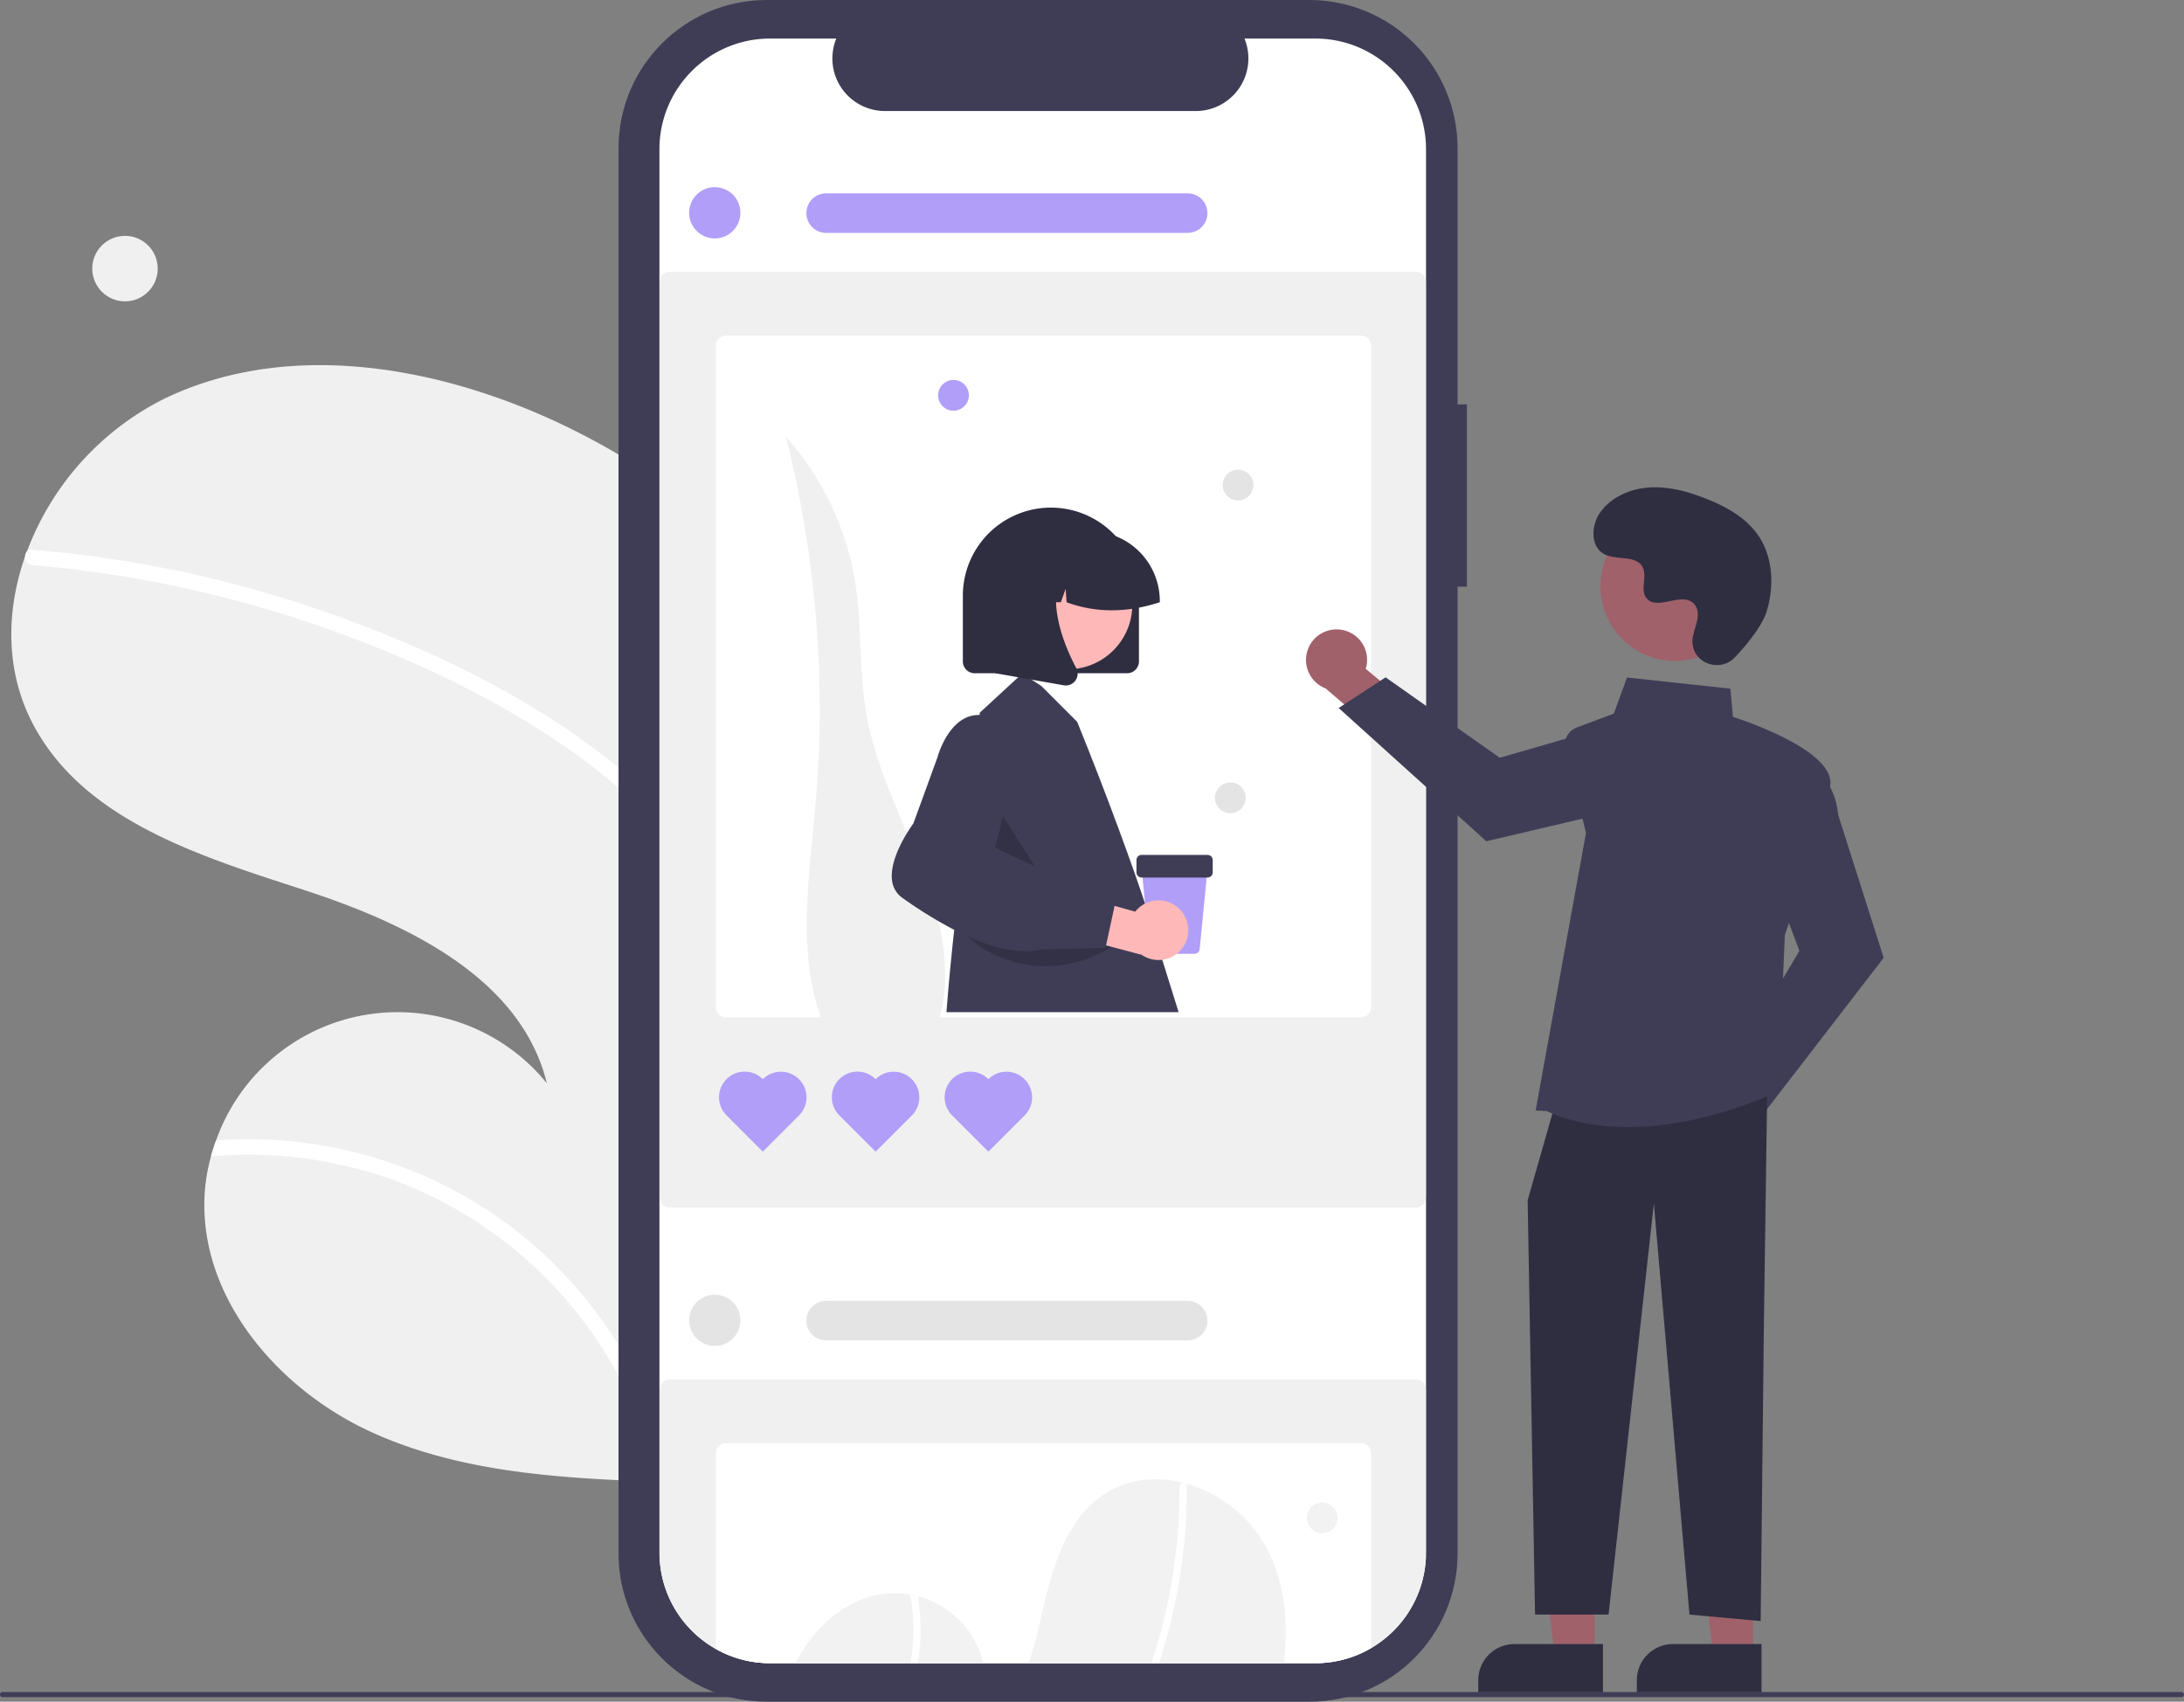 <svg xmlns="http://www.w3.org/2000/svg" xmlns:xlink="http://www.w3.org/1999/xlink" width="852" height="663.773" xmlns:v="https://vecta.io/nano"><rect width="100%" height="100%" fill="#808080" stroke="none"/><style><![CDATA[.B{fill:#3f3d56}.C{fill:#f0f0f0}.D{fill:#2f2e41}.E{fill:#a0616a}.F{fill:#b19ef8}]]></style><path d="M249.654 554.788l-.09-15.217-1.342-225.787-.05-8.449-.739-124.269a272.63 272.63 0 0 0-34.631-18.46c-46.904-20.77-102.675-29.335-148.854-7.011-24.654 12.38-43.727 33.609-53.408 59.442a47.63 47.63 0 0 0-.754 2.005c-7.702 21.968-7.645 45.826 3.63 66.425 20.184 37.019 65.322 50.692 105.412 63.755 40.069 13.064 84.507 34.339 94.498 75.292-17.134-21.06-44.301-31.232-71.052-26.603s-48.922 23.337-57.983 48.93c-.733 2.048-1.402 4.116-1.985 6.205a71.19 71.19 0 0 0-2.505 15.381c-1.956 39.705 28.478 75.28 64.588 91.943 32.653 15.045 69.298 17.913 105.404 19.359z" class="C"/><path d="M249.564 539.571l.09 15.217a164.62 164.62 0 0 0-90.663-92.384 166.32 166.32 0 0 0-76.687-11.356 91.61 91.61 0 0 1 1.985-6.205 177.21 177.21 0 0 1 30.437.458c36.094 3.676 70.048 18.869 96.841 43.332a172.66 172.66 0 0 1 37.996 50.939zm-1.392-234.236l.05 8.449a211.52 211.52 0 0 0-27.29-22.228c-30.133-20.742-64.172-36.417-98.721-48.152a458.52 458.52 0 0 0-109.447-22.953 3.28 3.28 0 0 1-2.979-3.409 2.81 2.81 0 0 1 .754-2.005 2.33 2.33 0 0 1 2.019-.608l13.778 1.323a463.34 463.34 0 0 1 111.578 26.899c34.685 13.032 68.987 29.855 98.302 52.709 4.127 3.147 8.127 6.464 11.957 9.975z" fill="#fff"/><circle cx="48.759" cy="104.771" r="12.77" class="C"/><path d="M572.263 157.737h-3.647V57.826c0-15.336-6.092-30.045-16.937-40.889S526.126 0 510.79 0H299.114c-31.936 0-57.826 25.889-57.826 57.826v548.121c0 31.936 25.89 57.826 57.826 57.826h211.676c31.936 0 57.826-25.889 57.826-57.826V228.856h3.647z" class="B"/><path d="M556.309 58.23v547.32l-.07 2.38c-1.258 22.893-20.192 40.809-43.12 40.8h-212.69c-22.987.006-41.946-18.003-43.12-40.96q-.06-1.095-.06-2.22V58.23c-.002-23.85 19.33-43.187 43.18-43.19h25.81a20.52 20.52 0 0 0 18.99 28.27h121.27a20.52 20.52 0 0 0 18.99-28.27h27.63c23.852.002 43.188 19.338 43.19 43.19z" fill="#fff"/><path d="M552.381 471H261.17c-2.13-.002-3.856-1.728-3.859-3.858V109.869c.003-2.13 1.729-3.856 3.859-3.858h291.211c2.13.002 3.856 1.728 3.859 3.858v357.273c-.003 2.13-1.729 3.856-3.859 3.858z" class="C"/><path d="M531.009 130.94h-247.87c-2.131.001-3.859 1.729-3.86 3.86v258.15a3.86 3.86 0 0 0 3.86 3.85h247.87a3.86 3.86 0 0 0 3.86-3.85V134.8c-.001-2.131-1.729-3.859-3.86-3.86z" fill="#fff"/><circle cx="278.839" cy="83" r="10" class="F"/><path d="M326.404 409.529c-17.076-27.502-11.192-62.637-8.318-94.882 4.293-48.377.419-97.131-11.46-144.223 14.149 15.8 23.485 35.317 26.907 56.249 2.819 17.454 1.426 35.412 4.619 52.801 6.847 37.289 34.421 70.917 30.154 108.588-.943 8.327-4.116 17.282-11.509 21.228-8.345 4.454-18.531.911-27.284-2.674" class="C"/><g class="F"><use xlink:href="#B"/><use xlink:href="#B" x="44"/><use xlink:href="#B" x="88"/><use xlink:href="#C"/></g><path d="M552.379 538.01h-291.21c-2.131.001-3.859 1.729-3.86 3.86v65.9c1.174 22.957 20.133 40.966 43.12 40.96h212.69c22.927.009 41.862-17.907 43.12-40.8v-66.06c-.001-2.131-1.729-3.859-3.86-3.86z" class="C"/><path d="M531.009 562.94h-247.87c-2.131.001-3.859 1.729-3.86 3.86v76.4a42.95 42.95 0 0 0 21.15 5.53h212.69c7.643.011 15.15-2.015 21.75-5.87V566.8c-.001-2.131-1.729-3.859-3.86-3.86z" fill="#fff"/><g fill="#e4e4e4"><circle cx="278.839" cy="515" r="10"/><use xlink:href="#C" y="432"/></g><path d="M383.598 648.73h-73.27c7.46-14.68 21.23-26.64 37.46-27.27a33.04 33.04 0 0 1 7.3.54c1.01.18 2 .42 2.99.68 12.688 3.264 22.518 13.298 25.519 26.05zm117.191 0h-99.49a143.56 143.56 0 0 0 3.89-13.9c4.47-19.31 9.02-40.99 25.51-51.97 9.18-6.12 20.35-7.12 30.94-4.42a17.43 17.43 0 0 1 .97.27 51.43 51.43 0 0 1 30.02 22.55c8.43 14.14 10.31 30.96 8.16 47.47z" fill="#f2f2f2"/><path d="M359.109 636.94c-.048 3.951-.399 7.893-1.05 11.79h-2.86c1.504-8.85 1.466-17.893-.11-26.73 1.01.18 2 .42 2.99.68.758 4.714 1.102 9.486 1.03 14.26zm103.87-57.31l-.06 6.5a217.26 217.26 0 0 1-8 53.33q-1.29 4.65-2.79 9.27h-2.94c1.8-5.48 3.37-11.03 4.73-16.59a214.77 214.77 0 0 0 6.24-52.16 1.55 1.55 0 0 1 1.48-1.54 1.35 1.35 0 0 1 .97.27c.262.231.399.572.37.92z" fill="#fff"/><circle cx="515.792" cy="592.066" r="6" fill="#f2f2f2"/><circle cx="371.973" cy="154.198" r="6" class="F"/><g fill="#e4e4e4"><circle cx="482.973" cy="189.198" r="6"/><circle cx="479.973" cy="311.198" r="6"/></g><path d="M453.419 374.38l-4.06-13c-.698-3.025-1.583-6.004-2.65-8.92-4.58-13.84-14.64-41.75-26.49-70.91l-13.94-13.94-3.86-2.52-3.65-2.37-1.57 1.45-14.97 13.82-.11.91-9.78 83.12-.08.68-.64 5.78c-.57 5.32-1.49 14.61-2.4 26.32h90.57z" class="B"/><path opacity=".2" d="M389.236 315.262l-3.801 23.715 25.722 10.61-21.921-34.325z"/><path d="M435.289 209.15c-9.567-10.448-24.569-13.95-37.773-8.816s-21.9 17.849-21.897 32.016v25.63c.001 2.551 2.069 4.619 4.62 4.62h59.47a4.62 4.62 0 0 0 4.61-4.62v-25.63a34.28 34.28 0 0 0-9.03-23.2z" class="D"/><circle cx="416.537" cy="235.868" r="25.183" fill="#ffb8b8"/><g class="D"><path d="M435.289 209.15a26.9 26.9 0 0 0-10.01-1.92h-5.13a27.13 27.13 0 0 0-22.08 11.37l-.47.67c-3.018 4.468-4.628 9.738-4.62 15.13v.51h10.83l3.7-10.35.74 10.35h5.6l1.86-5.22.37 5.22c11.711 4.328 23.86 4.051 36.37 0v-.51a27.2 27.2 0 0 0-17.16-25.25z"/><path d="M419.948 260.82a1.33 1.33 0 0 0-.08-.17c-3.39-6.46-7.64-16.35-7.88-25.74-.14-5.61 1.16-11.05 4.94-15.46l.72-.85h-29.31v44.01l8.86 1.56 5.22.92 12.55 2.22c.271.048.545.072.82.07a4.6 4.6 0 0 0 3.72-1.9c.617-.83.927-1.847.88-2.88-.019-.618-.169-1.225-.44-1.78z"/></g><path d="M372.95 360.864h0a46.26 46.26 0 0 0 55.527 11.223l5.481-2.713z" opacity=".2"/><path d="M656.953 436.692a11.84 11.84 0 0 1 14.454-10.983l15.656-22.064 15.728 6.244-22.547 30.847c-1.725 5.779-7.5 9.355-13.442 8.323s-10.174-6.345-9.849-12.368z" class="E"/><path d="M674.128 417.717l27.836-46.816-11.341-30.242 15.446-41.19.57.244c.373.16 9.15 4.076 10.451 18.102l17.75 55.785-47.372 61.456z" class="B"/><path d="M522.95 245.608a11.84 11.84 0 0 1 9.833 15.26l20.787 17.315-7.441 15.199-29.012-24.864c-5.629-2.167-8.747-8.201-7.259-14.046s7.113-9.653 13.092-8.864z" class="E"/><path d="M540.54 264.198l44.523 31.372 31.029-8.969 39.872 18.584-.288.549c-.188.36-4.772 8.807-18.855 9.02l-56.991 13.384-57.61-51.982z" class="B"/><path d="M622.01 645.697l-15.479-.001-7.364-59.703 22.845.001-.002 59.703z" class="E"/><use xlink:href="#D" class="D"/><path d="M683.874 645.697l-15.478-.001-7.364-59.703 22.845.001-.003 59.703z" class="E"/><g class="D"><use xlink:href="#D" x="61.864"/><path d="M689.379 427.774l-1.262 88.379-1.263 116.154-27.776-2.525-13.888-160.344-17.675 160.344h-28.676l-2.888-161.606 10.1-35.351 83.328-5.051z"/></g><path d="M603.283 433.364l-4.231-.183 19.655-108.275-8.048-32.726c-.866-3.524 1.041-7.139 4.439-8.414l14.48-5.429 5.115-14.068 40.36 4.349.993 10.995c4.374 1.403 40.39 13.397 37.904 27.064-2.453 13.49-16.935 55.93-17.67 58.081l-2.536 60.865-.312.156c-.376.188-28.195 13.866-58.417 13.864-10.643-.001-21.59-1.698-31.732-6.279z" class="B"/><circle cx="827.291" cy="346.36" r="29.06" transform="matrix(.48 -.877 .877 .48 -47.443 788.022)" class="E"/><path d="M676.829 256.377c-5.538 5.899-15.823 2.732-16.545-5.327-.057-.626-.052-1.255.012-1.88.373-3.57 2.435-6.811 1.941-10.58a5.55 5.55 0 0 0-1.015-2.597c-4.413-5.91-14.773 2.643-18.938-2.707-2.554-3.28.448-8.445-1.512-12.111-2.587-4.839-10.248-2.452-15.053-5.102-5.346-2.949-5.026-11.15-1.507-16.139 4.291-6.084 11.816-9.33 19.246-9.798s14.81 1.541 21.747 4.244c7.882 3.072 15.698 7.317 20.548 14.247 5.899 8.428 6.466 19.759 3.516 29.614-1.795 5.995-7.919 13.319-12.441 18.136z" class="D"/><path d="M851 662H1a1 1 0 1 1 0-2h850a1 1 0 1 1 0 2z" class="B"/><path d="M466.006 372.041h-15.573c-1.036.003-1.903-.783-2-1.814l-3.117-31.952h25.809l-3.117 31.951c-.097 1.031-.965 1.818-2 1.815z" class="F"/><path d="M471.083 342.295h-25.726c-1.109-.001-2.009-.9-2.01-2.01v-4.824c.001-1.109.9-2.009 2.01-2.01h25.726c1.109.001 2.009.9 2.01 2.01v4.824c-.001 1.109-.9 2.009-2.01 2.01z" class="B"/><path d="M460.581 355.067c-2.274-2.555-5.563-3.971-8.981-3.868s-6.616 1.715-8.732 4.403l-25.427-7.138-8.106 14.394 36.049 9.576a11.62 11.62 0 0 0 15.197-17.367z" fill="#ffb8b8"/><path d="M419.238 347.26l-12.07-7.69-3.44-1.62-15.55-7.33c.46-1.58 1.78-6.3 3.03-12.28 2.92-13.99 5.41-34.88-4.64-38.54a14.1 14.1 0 0 0-4.45-.9c-2.037-.074-4.058.388-5.86 1.34-7.53 3.93-10.52 14.99-10.63 15.4l-9.31 25.55c-.86 1.18-9.71 13.44-8.28 22.52.363 2.637 1.814 5.001 4 6.52a171.69 171.69 0 0 0 20.22 12.47q2.445 1.26 4.78 2.33c8.72 3.98 16.41 6.01 22.87 6.01a25.55 25.55 0 0 0 6.27-.73l25.09-.57.16-.72.06-.28 3.33-15.4.94-4.36z" class="B"/><defs ><path id="B" d="M297.586 420.945a10 10 0 0 0-14.137-.035 10 10 0 0 0-.035 14.137l.034.034 14.138 14.135 14.138-14.135a10 10 0 0 0-.02-14.118 10 10 0 0 0-14.118-.017z"/><path id="C" d="M463.307 90.842H322.292c-2.759.003-5.31-1.467-6.69-3.856s-1.38-5.333 0-7.721 3.931-3.859 6.69-3.856h141.015c2.759-.003 5.31 1.467 6.69 3.856s1.38 5.333 0 7.721-3.931 3.859-6.69 3.856z"/><path id="D" d="M590.799 641.274h34.528a0 0 0 0 1 0 0v18.795a0 0 0 0 1 0 0h-48.647a0 0 0 0 1 0 0v-4.676a14.119 14.119 0 0 1 14.119-14.119z"/></defs></svg>